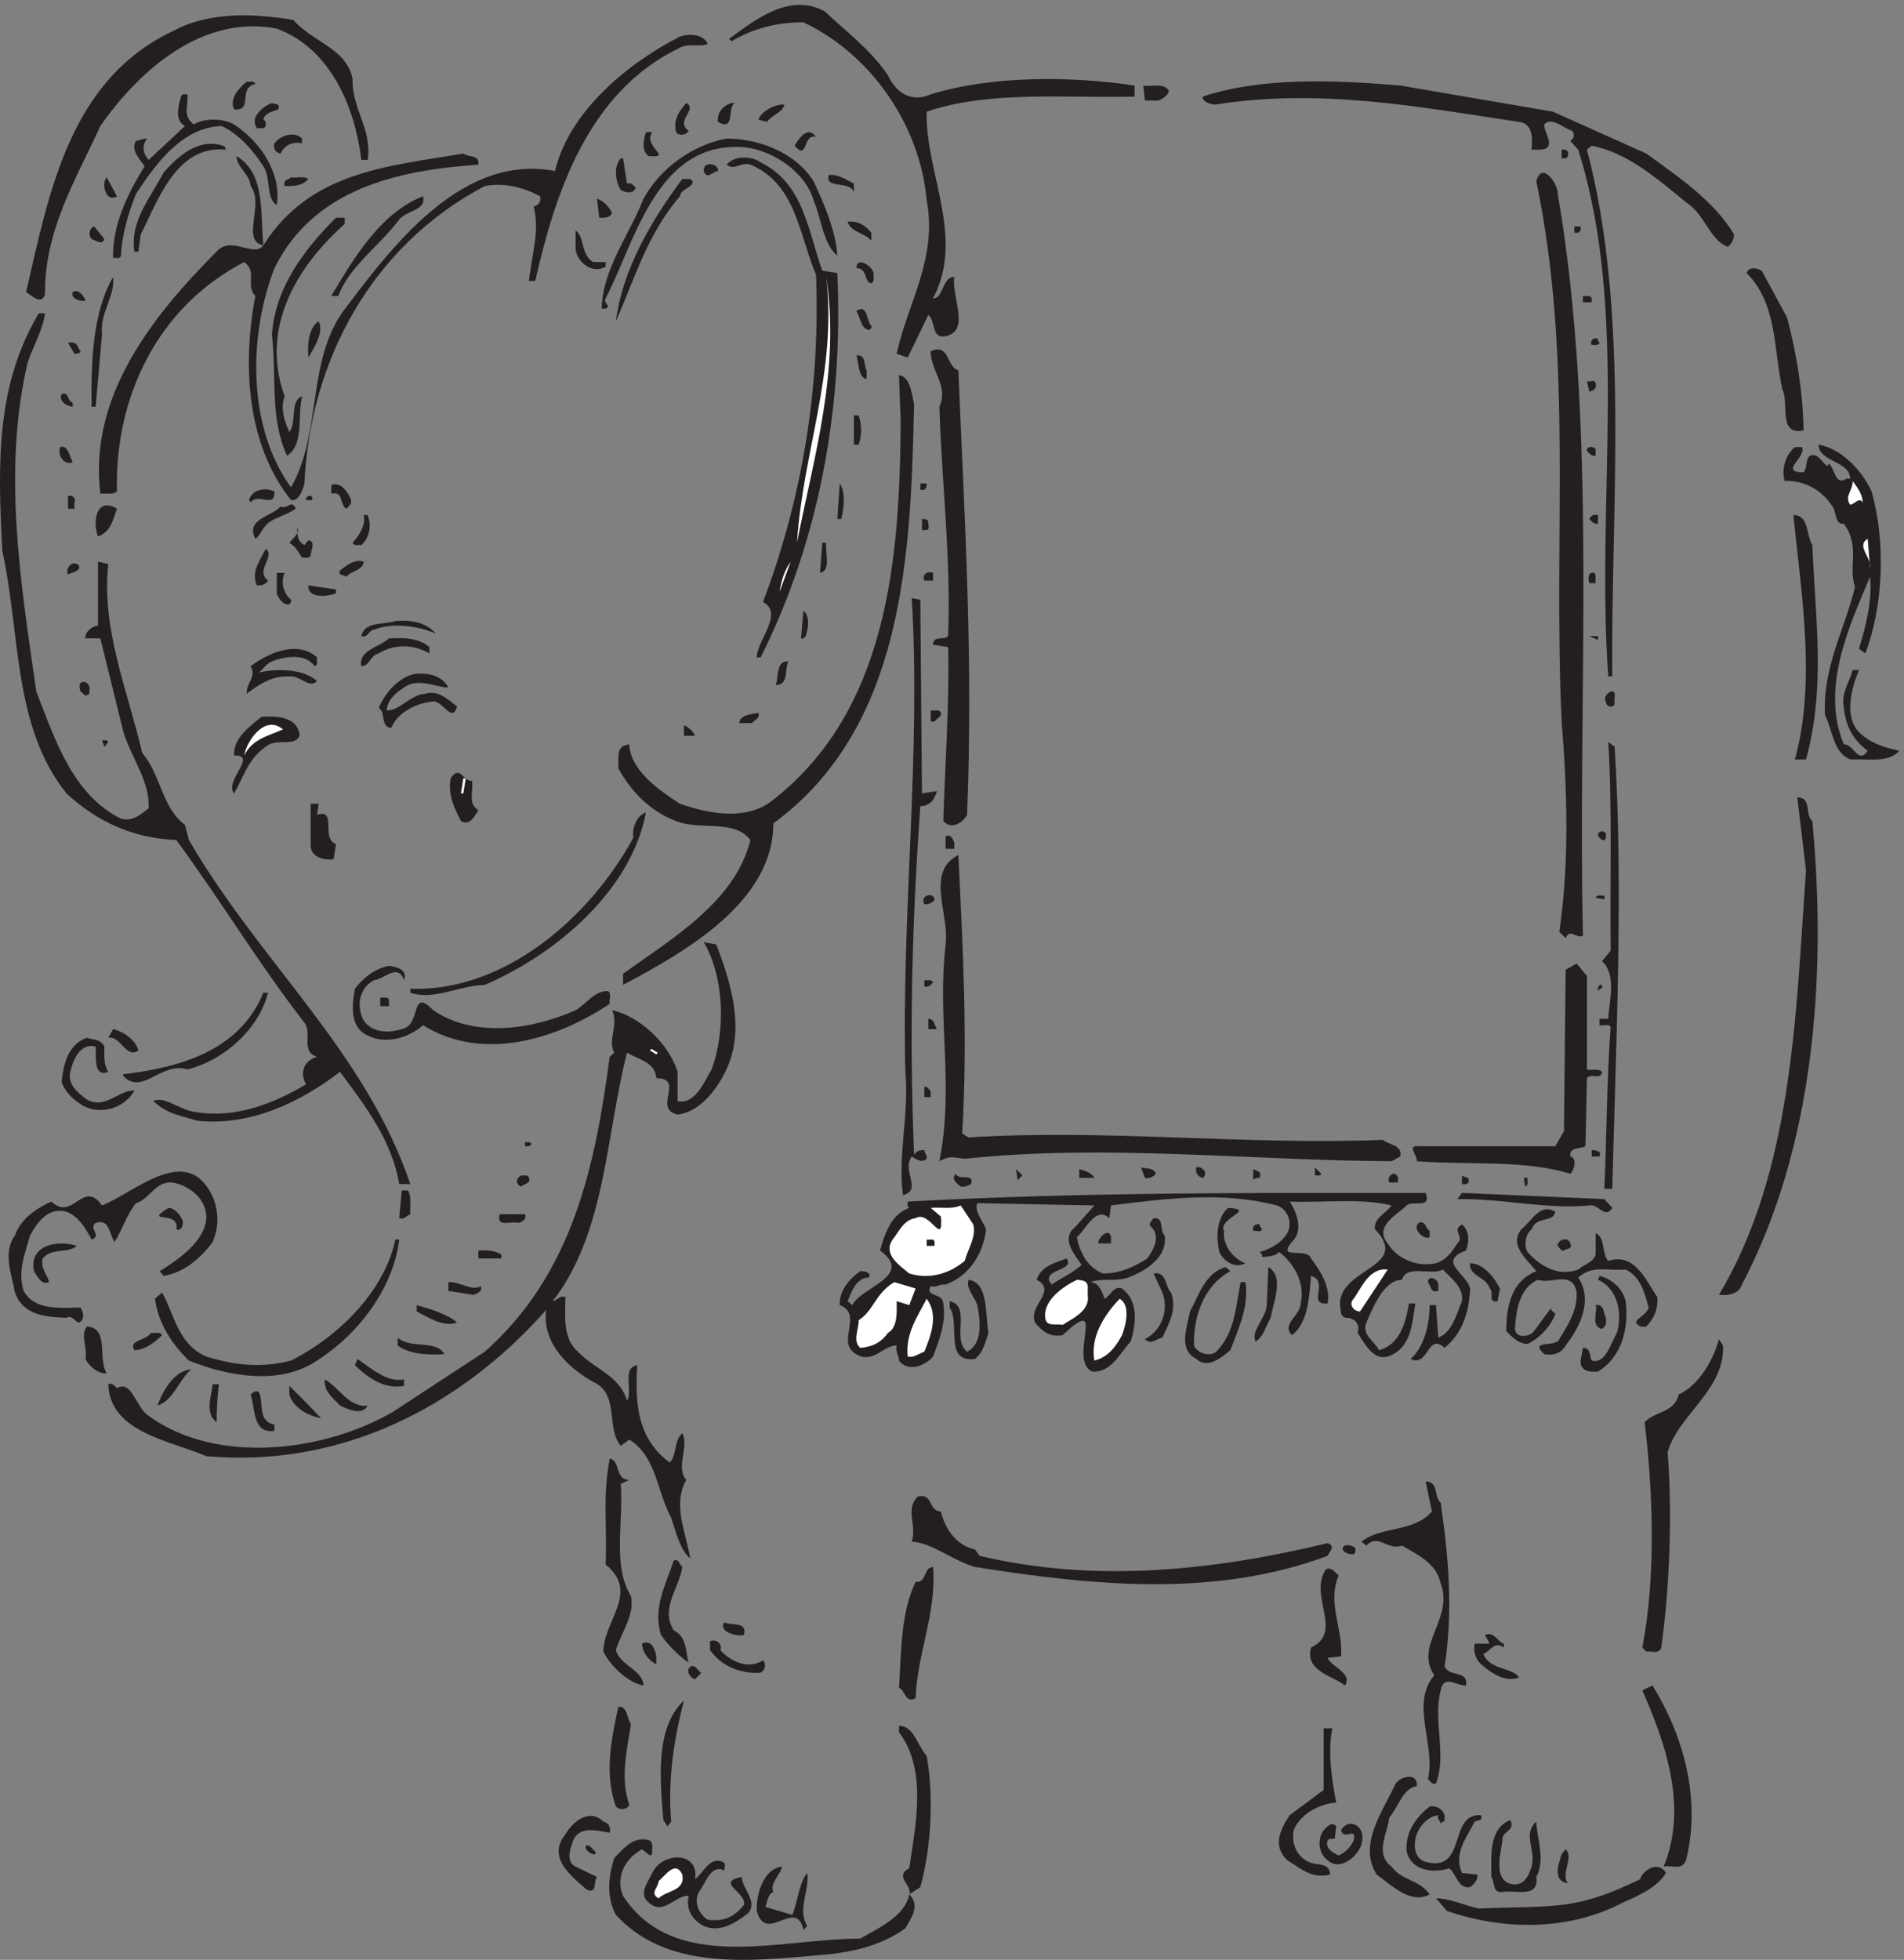 <svg xmlns="http://www.w3.org/2000/svg" xml:space="preserve" width="298.672" height="307.373"><rect width="100%" height="100%" fill="#808080" stroke="none"/><path d="M1047.25 2222c9.32-20.59 28.06-32.69 50.42-22.46 72.79 22.46 166.94 21.46 240.54 10.36v-13.1c-80.11-1.89-171.52 7.47-245.27-17.72-1.81-71.85 45.69-148.33 7.51-220.04 12.08-1.03 11.12 26.06 25.13 25.06-3.73-23.2 19.59-63.38-10.28-69.85-17.63-2.89-11.09 17.7-20.4 25.19l-24.32-50.39-13.05 4.61c13.05 59.75 48.46 112.9 35.41 181.01-7.5 86.69-64.28 171.53-145.417 209.82-31.796 0-59.707-7.47-84.843-22.46l-2.774 2.89c30.684 22.3 70.828 54.99 112.754 32.53 23.356-22.32 54.04-44.79 74.59-75.45m-701.254 65.25c22.363-26.07 63.348-33.57 69.883-70.01-.848-35.42 23.309-58.76 17.773-95.05h-7.504c-7.503 62.51-36.398 131.49-99.722 154.83-85.84 16.71-160.41-46.67-208.051-114.79-28.898-63.35-66.117-123.13-65.297-198.59-4.562-13.09-14.86-1.87-22.336 2.75 27.074 115.63 50.41 250.85 175.266 308.74 42.082 22.32 95.137 19.59 139.988 12.12" style="fill:#231f20;fill-opacity:1;fill-rule:evenodd;stroke:none" transform="matrix(.133 0 0 -.133 0 307.333)"/><path d="M834.629 2259.32c-6.551-4.75-23.352.84-32.664-4.75-109.004-52.14-147.375-172.55-170.684-275.1h-7.351c2.761 28.95 13.058 57.9 5.527 87.73 4.723.87 9.313 5.62 7.531 12.09-22.371 12.1-43.894 15.84-65.289 12.1-134.312-70.87-206.105-206.95-212.656-350.68-1.918-7.48-6.508-21.44-15.82-19.58-51.383 64.37-57.938 156.67-42.071 240.65-12.121 13.11 2.899 27.94-13.058 40.04-102.496-53.15-152.942-159.44-150.137-270.48-4.59-4.58-13.055-1.72-19.605-2.73-13.86 113.77 59.714 207.96 137.078 285.44 16.8 19.58 43.894-7.48 55.172 7.34-27.098 5.63 1.781 48.53-15.02 70-.98 13.95-15.82 21.47-16.801 35.42 34.582-20.46 28.032-67.1 31.821-105.42 54.992 87.69 148.171 93.32 235.832 108.32 5.66-4.75 19.562-1.01 17.738-13.11-94.164-6.51-193.988-27.94-240.516-122.13-30.84-80.21-31.816-187.51 19.567-258.38 37.211 64.4 17.644 152.96 65.285 212.58 58.734 78.35 139.84 181.04 246.082 160.41 16.801 70.87 86.812 127.76 147.375 158.56 11.273 3.74 27.094 2.9 32.664-8.32m-533.473-47.55c-21.386-4.76-1.804-32.7-25.136-29.96-5.555 12.1 4.722 24.34 15 32.69 3.609-1.01 8.332 1.87 10.136-2.73m1640.524-82.05c37.23-27.1 79.18-55.02 103.46-95.23 0-6.47-2.75-11.22-7.46-14.8-21.42 8.33-26.13 37.28-48.5 52.12-34.44 27.92-69.04 58.77-111.94 67.1l-5.55-4.62c51.25-192.96 27.92-426.09 29.88-621.13h-4.75c-14.87 208.97 25.28 428.17-35.4 621.13l-9.31 10.23c4.71 2.89 5.56 8.5 1.8 12.12-10.15 2.85-23.18 16.83-32.64 7.47-.84-9.19 15.98-28.78-4.59-29.82h-10.27c1 13.12 1.8 30.85-14.86 32.71-117.65 17.69-234.18 40.04-358.18 20.45-5.56 0-15.83 3.76-14.87 9.37 69.88 23.29 156.68 19.58 233.07 13.11l179.97-30.85 110.14-49.36m-563.3 74.55c.97-4.75-7.5-10.36-12.08-12.09h-15.98l-1.8 17.71c9.3-1.87 23.33 3.6 29.86-5.62" style="fill:#231f20;fill-opacity:1;fill-rule:evenodd;stroke:none" transform="matrix(.133 0 0 -.133 0 307.333)"/><path d="M221.016 2199.53c1.804-12.1-6.528-25.06 7.492-35.42 12.086 7.48 34.449 7.48 47.508 0 33.609-22.33 55.961-59.63 50.406-95.05-13.043 7.48-6.516 31.68-15.824 45.64-11.254 17.72-29.868 39.18-49.446 47.53-46.664-1.87-77.496-44.79-100.836-80.21-9.308-23.34-16.664-49.39-17.64-72.73-.973-4.61-6.528-1.88-9.305-2.74-.965 38.17 16.809 75.47 37.227 108.15-5.555 8.36-16.813 18.73-10.282 29.82 4.727 1.01 8.477 2.87 13.059 2.87-6.531-9.35-4.582-17.71 1.949-25.19l42.914 40.03c-13.058 6.62-7.504 24.34-4.726 34.56.976 3.74 4.726 2.74 7.504 2.74m107.222-17.72c-6.527-2.73-15.832-3.74-17.636-12.1 3.609-1.87 2.777-4.6 2.777-7.48-1.945-4.61-6.527-1.87-10.281-2.74-9.301 13.11 7.504 26.06 17.644 29.81 2.914-1.87 10.274 0 7.496-7.49m484.032-25.2c-2.782-5.47-11.254-6.48-14.864-1.73-3.75 13.97 3.61 25.06 12.082 34.42 14.032-7.49-14.027-21.46 2.782-32.69m54.996 32.68c-10.278-2.73.972-34.41-20.414-22.32-1.946 12.96 10.136 23.33 20.414 22.32m57.918-1.86c-1.946-9.36-15.973-12.96-20.555-20.45l-10.277 2.73c3.75 10.23 20.554 18.73 30.832 17.72m-155.832-32.55c-12.086-16.85 26.109-30.82-4.582-28.08-8.473 6.62-5.7 19.58-2.922 28.08h7.504m193.054-5.62c-15.832 4.61-9.304-28.94-25.136-10.37 4.582 8.5 15.832 24.34 25.136 10.37m-606.113-1.87v-5.61c-11.246 2.73-21.523-2.88-25.277-12.1-5.555.86-9.301 5.62-7.36 12.1 7.36 9.36 23.196 14.83 32.637 5.61m603.332-50.4c13.043-27.94 26.105-58.76 27.922-87.7-16.676 13.97-18.625 42.91-27.922 65.38-10.277 33.55-46.664 57.74-80.148 62.36-104.575 9.36-129.715-110.03-165.133-178-3.746-5.61 7.5-8.5 0-12.25h-4.715c.969 46.67 32.637 86.85 49.43 129.77 20.558 37.29 58.757 63.36 97.925 70.84 35.555 0 80.266-14.98 102.641-50.4" style="fill:#231f20;fill-opacity:1;fill-rule:evenodd;stroke:none" transform="matrix(.133 0 0 -.133 0 307.333)"/><path d="M265.734 2134.29c-57.777 5.62-80.132-61.49-99.718-99.8l-2.778-20.46h-4.722c-5.555 35.43 18.609 63.37 34.445 93.18 17.777 20.59 42.078 41.04 69.996 31.69 1.945-.87 3.758-1.88 2.777-4.61m1583.616-2.74c0-2.88.97-5.62-2.78-7.49h-4.72v10.23c2.78 0 5.56 1 7.5-2.74m-1109.862-37.3c4.723 1.87 7.504-1.87 10.282-4.75-2.778-8.35-13.055-5.62-17.641-2.74-6.527 10.23-8.473 27.94 0 37.3h2.777l4.582-29.81m230.414-102.67 17.637-2.71c7.5-160.44-22.355-317.99-90.414-453.24h-4.582c0 19.58 32.641 52.15 7.363 65.24 44.86 118.4 68.051 249.02 62.496 386.12-19.582 45.65-23.332 107.27-77.359 129.61-11.25 3.72-18.613-7.48-28.051 0 9.438 11.2 29.852 10.23 40.133 2.71 51.25-25.05 55.977-81.94 72.777-127.73m-123.05 117.5c-5.696 0-13.055-11.24-16.805 0-.973 13.1 18.609 8.35 16.805 0m990.418-27.04c47.49-275.93 23.19-581.95 29.72-874.75-8.34-3.7-14.86 9.36-20.42-2.75l-7.5 7.35c12.09 81.24 9.31 168.93 2.78 248.16-10.28 221.93 14.03 426.13-29.86 636.96 6.53 25.17 26.11-3.76 25.28-14.97m-830.14 12.21v-10.37c-4.59 14.98-34.446 2.88-29.724 20.59 12.082.87 20.414-5.61 29.724-10.22m-869.169-14.98c-13.887-8.36-18.609 16.85-12.082 22.32l12.082-22.32m225.695 20.45c-7.359-8.35-16.804-8.35-27.918-8.35-1.941 8.35 3.75 6.48 7.5 10.22 7.364-.86 14.864 1.88 20.418-1.87m453.328-2.73c0-8.35-14.027-8.35-14.996-17.71-38.195-43.78-54.031-98.79-75.554-147.32 7.496 59.62 40.14 116.5 78.332 167.77 3.754-.87 9.308 1.86 12.218-2.74m-318.05-17.72c4.578-17.71-21.532-15.84-29.86-29.81-23.336-29.81-57.781-54.14-70.004-87.7h-8.328c26.11 43.78 57.77 97.93 108.192 117.51m222.918-19.59c-2.778-6.48-9.305-5.61-15-5.61l-2.778 22.46c8.473-2.88 14.028-9.36 17.778-16.85m-315.286-13.1c-57.773-51.25-99.714-123.12-70.828-203.19-5.558-14.12 0-29.96 5.559-42.06 9.301 12.1 0 36.44 14.996 42.06-5.695-23.33 2.773-56.89-17.777-70-20.555 44.8-12.082 92.32-17.782 142.72 3.758 55.01 37.368 99.81 75.559 137.96h10.273v-7.49m621.114-10.23v-9.36c-6.52 8.5-25.13 10.37-27.91 22.47 12.08.86 20.41-3.75 27.91-13.11m-904.578-7.49c-2.778-7.48-9.305-1.87-15 0-3.61 3.75-3.61 12.1 2.918 14.98l12.082-14.98m1741.108 14.98c0-2.88.97-5.62-2.78-7.49h-4.58v7.49h7.36m-1164.722-42.05h14.864v-5.47c-15.836-9.36-33.614 5.47-35.418 20.45v22.32c11.113-8.35 5.558-27.94 20.554-37.3m330.972-12.96c-.83-3.75 1.95-9.36-2.77-12.1-8.33 0-4.58 18.58-17.64 17.72 0 14.83 18.61 2.73 20.41-5.62m1077.22-52.27c11.12-41.9 18.62-86.68 19.59-133.35-30.83-6.48-16.8 32.69-25.14 48.54-10.28 46.65-5.69 100.66-42.08 137.09 2.91 8.35 13.06 5.62 17.77 2.73l29.86-55.01m-1974.301 47.52c2.777-22.32-15.836-41.9-13.055-67.97l-7.5-84.96h-4.722c-.832 51.4.972 111.03 25.277 152.93" style="fill:#231f20;fill-opacity:1;fill-rule:evenodd;stroke:none" transform="matrix(.133 0 0 -.133 0 307.333)"/><path d="M940.047 1670.87c6.523 106.28 47.5 201.31 34.441 313.21 16.809-110.02-14.859-212.55-34.441-313.21" style="fill:#fff;fill-opacity:1;fill-rule:evenodd;stroke:none" transform="matrix(.133 0 0 -.133 0 307.333)"/><path d="M100.742 1956.14c-3.75-.86-17.781 1.01-15 10.23 7.5 4.75 14.027-6.48 15-10.23m1776.528 2.88v-4.75h-10.28v7.48c2.92-.86 8.47 1.88 10.28-2.73m-849.58-32.68c.97-1.88-.98-3.75-2.78-4.62-9.3.87-10.28 14.84-14.86 22.33 13.06 9.36 12.08-12.1 17.64-17.71m-974.6 14.97c-2.774-20.56-13.899-38.29-20.43-57.85-29.851-127.72-8.469-258.39 10.14-387.99 21.532-55.03 42.079-121.27 99.876-150.16 14.851-3.64 23.32 5.58 32.625 12.22 1.82 31.65-20.547 59.6-29.852 90.43l-27.078 110.05h-17.656c-.953 7.46 8.351 14.92 14.883 14.92v75.52l12.078-2.76c-8.352-77.46 23.32-150.22 40.14-222.92 22.368-26.07 22.368-63.36 50.403-84.86l4.59-17.67c84.039-144.58 208.043-248.99 261.097-405.728h-13.035c-8.348 50.258-39.183 91.308-69.871 132.358-44.703-34.41-104.441-64.366-167.902-57.722-18.61 5.579-37.246 8.332-52.219 23.312 13.031 6.45 31.641-11.22 50.398-13.097 47.508-7.519 91.407 10.217 129.582 32.717-7.488 13.91-2.773 27.88 13.063 32.52-19.594 5.64-5.551 28.96-14.856 40.17-54.183 69.88-98.89 144.46-151.109 215.47-50.43 1.88-93.344 21.43-129.578 54.96-63.492 79.22-54.188 189.27-75.57 285.34-5.696 105.42-7.485 195.85 42.914 280.77h7.367m310.566-52.27c-.832 13.1-.832 34.42 12.223 42.91 6.527-13.11-5.695-31.68-12.223-42.91m1521.114 22.31c-.97-1.87.97-3.74 1.8-4.6-1.8-4.61-6.52-1.88-9.3-2.89-2.78 4.76 1.94 9.37 7.5 7.49m-1791.532-12.1 1.809-2.73c-.836-2.88-4.586-2.88-7.363-2.88l-7.5 13.1c8.336.87 10.277-1.01 13.054-7.49m1037.082-25.18c7.5-179 17.64-341.3 10.28-524.05-5.7-10.23-18.75-17.74-28.06-7.5 1.94 65.25 7.5 141.72 5.69 205.22l-17.77 2.74c0 11.22 12.08 4.77 17.77 10.23 3.62 90.57-7.5 180.02-10.27 270.44 11.11 24.33-10.28 42.08-10.28 65.39 22.36 10.21 18.61-18.72 32.64-22.47m-108.19-.02v-10.23c-10.27 1.88-9.3 20.6-12.08 27.95 12.08 1 8.33-12.1 12.08-17.72m55.95-40.02c-3.74-179.98-12.22-381.47-165.967-494.21 0-93.35-105.422-152.12-177.215-190.39v13.08c56.797 41.04 132.36 84.84 150.129 157.69-18.609 25.06-60.695 11.1-87.629 22.34-29.863 11.23-53.187 34.54-68.203 62.49.989 13.13-3.593 26.07 13.059 27.96.969-30.85 36.383-55.04 59.726-70 34.575-12.11 79.305-20.45 110.133 4.74 134.167 105.41 149.167 280.7 150.157 445.72l-1.96 54.99c13.06-1.84 14.99-21.42 17.77-34.41m803.91 25.19c1.8-7.49-2.78-8.5-7.5-10.37l-2.78 12.24c3.75-1 8.33 2.74 10.28-1.87" style="fill:#231f20;fill-opacity:1;fill-rule:evenodd;stroke:none" transform="matrix(.133 0 0 -.133 0 307.333)"/><path d="M85.742 1835.89v-4.75c-8.336 1.01-16.808 7.49-13.058 14.98 9.308 2.74 5.695-7.49 13.058-10.23m927.078-14.98c3.75-13.11 3.75-21.46 0-34.42h-5.69v34.42h5.69m1194.58-89.57c16.81-58.75 14.03-135.22-7.36-191.11l-7.5 5.63c8.34 27.07 15.84 56.88 13.06 84.82-24.31-57.75-58.75-131.48-30.84-197.73 11.26 1.02 16.81-24.2 28.06-7.49-17.78 13.1-26.11 29.95-28.06 50.4-3.74 17.73 6.53 29.81 10.28 44.8h7.5c-8.47-20.59-16.8-50.4-2.78-70 13.9-16.69 34.45-21.46 50.28-25.2-12.08-14.82-40-9.22-57.77-10.21-20.56 8.34-20.56 34.56-29.86 52.27-2.78 56.87 23.33 100.66 35.41 151.05-8.33 25.21 6.53 47.55-13.06 74.61-11.11-1.86-8.33 15.84-14.86 22.32-14.02 20.59-35.42 28.96-54.99 28.08-3.76 12.96 0 29.81 12.08 40.05h8.33c5.7-12.1-27.91-29.81 1.94-29.81 4.59 5.6 1.81 14.82 7.51 19.57 10.14 3.74 13.88-8.34 20.41-12.1l1.95 2.75c6.52-4.62 7.36-27.08 20.42-17.71h4.72c-.98 21.44-37.36 19.57-37.36 40.16 27.07-4.75 51.38-30.8 62.49-55.15M85.738 1765.9c-8.332-4.6-18.61 6.48-14.86 17.72 9.306 2.88 11.11-11.24 14.86-17.72m1796.242 14.98v-7.49c-4.72-1.01-7.5 2.73-10.27 5.61-.98 5.62 7.5 6.48 10.27 1.88" style="fill:#231f20;fill-opacity:1;fill-rule:evenodd;stroke:none" transform="matrix(.133 0 0 -.133 0 307.333)"/><path d="M2197.13 1718.38c-4.59 6.48-9.31-1.87-14.87-2.88-7.49 10.37 3.75 17.71 2.78 28.08 5.56-7.49 11.25-14.98 12.09-25.2" style="fill:#fff;fill-opacity:1;fill-rule:evenodd;stroke:none" transform="matrix(.133 0 0 -.133 0 307.333)"/><path d="M992.27 1698.79h-4.723l2.914 41.91c7.363-11.09 4.586-29.81 1.809-41.91m100.69 41.91c0-2.74 0-5.62-2.78-7.49h-4.72v7.49h7.5m-678.886-19.59c.973-4.61-2.777-7.48-5.554-10.22-8.473 4.61-2.918 21.46-17.778 17.71v10.23c12.082 4.75 20.555-10.23 23.332-17.72m-90.418 10.22c.836-21.31-18.75-.86-28.054-12.95l-1.805 2.73c3.746 13.1 19.582 14.98 29.859 10.22m-235.972-12.95v-7.5h-7.5v14.98c4.722 1.87 10.277-2.88 7.5-7.48m280.695 5.62v-2.88h-7.5c-.973 3.74 5.555 7.49 7.5 2.88m-19.582-13.11c-7.504-5.61-20.559-9.36-29.863-14.98-9.305-5.47-12.082-17.71-17.782-20.45-12.078 23.34 19.586 26.07 29.864 38.17 7.5-4.61 13.054 9.36 17.781-2.74m-210.832 0c-5.559-14.98-7.363-27.08-22.363-32.69-6.528 15.84-2.778 47.66 22.363 32.69m295.691-7.49c4.582-12.1 2.778-26.06-7.5-35.43-3.75 1.01-8.332-1.87-10.277 2.89 8.473 9.21 15.832 21.31 13.055 32.54h4.722m1451.114-10.22c-4.72-1.01-7.5 2.73-10.28 5.62 2.78 4.6 4.72 5.61 10.28 4.6v-10.22m252.77-25.2c3.75-89.58 15.83-167.92-7.5-252.75h-13.06c25.15 91.46 7.5 195.87-1.8 288.17 18.61 0 14.86-23.32 22.36-35.42m-1042.63 27.93c-.97-3.75 2.78-8.35-1.95-10.23h-5.55v13.11c2.78 0 6.53 0 7.5-2.88m-735.836-27.93 4.582 5.61c9.305-1 2.778-12.09 2.778-17.71-1.805-4.61-7.36-1.87-10.141-2.88-4.719 7.49-7.496 13.11-14.996 17.86 4.723 5.47 13.055 12.09 9.305 17.71 0-8.5 0-15.98 8.472-20.59" style="fill:#231f20;fill-opacity:1;fill-rule:evenodd;stroke:none" transform="matrix(.133 0 0 -.133 0 307.333)"/><path d="M2205.6 1640.9c1.81 13.1-16.81 26.21-2.78 34.56l2.78-34.56" style="fill:#fff;fill-opacity:1;fill-rule:evenodd;stroke:none" transform="matrix(.133 0 0 -.133 0 307.333)"/><path d="M974.488 1670.85c-1.804-11.23 6.532-32.69-7.359-35.57l2.777 35.57h4.582m-658.332-44.79c-2.777-4.75-7.5-5.61-13.054-5.61-7.5 15.84 3.75 29.8 10.277 42.91 12.086-8.49-13.055-25.2 2.777-37.3m112.778 22.33c-.832-10.23-13.887-10.23-20.414-17.71-2.918 2.73-10.278 1-7.504 7.48 8.336 6.48 18.613 13.97 27.918 10.23" style="fill:#231f20;fill-opacity:1;fill-rule:evenodd;stroke:none" transform="matrix(.133 0 0 -.133 0 307.333)"/><path d="M919.492 1612.96c1.942 13.11 5.692 25.21 13.055 35.43l-13.055-35.43" style="fill:#fff;fill-opacity:1;fill-rule:evenodd;stroke:none" transform="matrix(.133 0 0 -.133 0 307.333)"/><path d="M93.238 1643.78c1.805-7.49-8.332-7.49-13.054-10.37-3.75 5.62 4.722 18.72 13.054 10.37m242.5-8.5c-4.718-10.22-1.941-24.19 7.5-31.68.836-2.74-.972-3.74-1.941-5.62-7.5-.86-13.055 7.49-14.863 13.11v24.19h9.304m764.722-9.21h-10.27c-2.78 6.48 2.77 12.09 10.27 9.22v-9.22m781.53-2.88h-7.5c-.97 1.87-2.78 13.1 4.72 12.1 4.58 0 1.81-7.35 2.78-12.1m-1485.693-12.1c-10.277-3.75-33.473-6.48-32.641 9.36l32.641-4.75v-4.61m691.113-235.87 17.64 2.75c-2.78-10.23-8.34-17.75-19.59-17.75-10.14-143.57-13.05-267.68-7.36-411.294 2.78 4.769 6.53 5.629 12.09 5.629 0-3.739 3.75-5.629 2.77-10.231-5.55-5.629-13.05 0-17.64 2.754-12.22-17.707 13.06-39.191-10.27-45.64-6.53 45.64 7.36 95.015 2.77 145.422-4.72 186.5 18.62 374.85 7.5 558.61l10.14-1.85 1.95-228.4m-137.086 185.47c-1.945-1.87-2.777-3.75-5.554-2.74l2.777 32.69c8.332-6.62 5.555-21.46 2.777-29.95m-436.527 2.88c-17.641 8.35-50.281 13.97-72.641 4.6-5.695 0-7.5-10.22-15-7.49 3.75 17.72 26.11 13.11 40.133 17.72 18.617 1.87 37.227-1.87 47.508-14.83m1370.973-7.5-10.28 4.61h10.28zm-1378.34-8.35v-7.49c-18.746 11.23-42.082 11.23-59.719 0-10.277-1.87-10.277-14.98-20.555-14.98-3.75 18.73 21.524 22.47 32.637 32.7 17.777.86 34.586.86 47.637-10.23m-132.5-12.09c-.969-3.75 1.949-8.5-2.778-10.37-11.246 15.84-36.386 11.23-50.414 5.61-5.558-1.87-10.14-8.35-14.859-13.1 19.582 4.75 52.219 4.75 68.051-10.23-9.305-9.36-20.551 7.49-32.637 5.62-20.555 1.01-35.414-9.36-50.277-20.45-.969 12.96 12.086 19.59 4.582 32.55 21.527 15.84 55 30.81 78.332 10.37m555.836-4.76c-4.582-9.36.976-27.94-14.86-27.94 3.75 9.37 0 28.95 14.86 27.94m-400.973-30.82c-14.027 0-36.391 12.25-52.219 0-10.281-6.48-19.586-14.83-20.558-26.92 14.859-1.01 27.914 18.57 45.695 19.58 15.836 4.61 26.109-6.62 37.359-14.98-5.695-21.45-17.777 9.37-29.863 5.62-19.578-1.87-41.105-13.97-47.633-30.81-13.058 0-6.531 19.58-14.859 23.32 7.496 17.71 22.355 35.43 41.941 40.18 16.805 1.73 32.637-1.87 40.137-15.99m-423.469-4.61c.969-1.87-.836-3.74-2.781-4.6-2.777-1.01-4.582 2.73-7.496 4.6-6.528 16.85 14.027 13.11 10.277 0m1799.026-7.48c-.97-3.74 1.81-8.35-2.78-10.22-2.78-.86-7.5.86-7.5 5.61-5.55 7.49 13.06 20.45 10.28 4.61" style="fill:#231f20;fill-opacity:1;fill-rule:evenodd;stroke:none" transform="matrix(.133 0 0 -.133 0 307.333)"/><path d="M1109.76 1470.24c.97-4.61-4.72-6.48-7.5-10.22h-4.58v13.1c4.58-1.01 10.28 1.87 12.08-2.88m-215.408 0c2.777-6.48-4.723-8.35-7.5-12.1h-14.86c.969 10.23 14.86 10.23 22.36 12.1m-540.977-27.07c-6.523-13.97-26.941-1.87-40-12.96-21.527-14.98-26.105-36.44-37.359-55.01-12.082 14.83 28.89 45.65 0 44.78-.969 20.45 18.613 34.43 32.636 45.65 15.836.87 42.922.87 44.723-22.46" style="fill:#231f20;fill-opacity:1;fill-rule:evenodd;stroke:none" transform="matrix(.133 0 0 -.133 0 307.333)"/><path d="M333.797 1450.66c-16.668-7.49-36.25-11.09-45.695-30.68 1.945 14.83 23.332 49.4 45.695 30.68" style="fill:#fff;fill-opacity:1;fill-rule:evenodd;stroke:none" transform="matrix(.133 0 0 -.133 0 307.333)"/><path d="M819.77 1443.17h-13.055v12.24c5.555-1.87 11.109-7.49 13.055-12.24m-692.086-7.34-4.582-5.62-2.778 7.49c2.778 0 6.528.86 7.36-1.87m1776.666-5.6c10.28-162.32 1.8-346.06-2.78-521.339h-9.31c2.78 63.39 2.78 127.749 7.37 191.109-2.78 3.76-8.34 1.02-13.06 1.89v7.47h10.28c.97 21.48 10.28 51.29-7.37 68.11l10.15 12.13c-.84 79.18 1.94 174.38-2.78 246.23l7.5-5.6m-1340.139-74.61c-3.75-5.62-9.305-19.59-20.555-13.11-7.5 14.98-15.832 30.82-12.082 50.4 11.11 16.71 14.028-3.74 25.137-2.87 1.945-12.1-5.555-27.08 7.5-34.42" style="fill:#231f20;fill-opacity:1;fill-rule:evenodd;stroke:none" transform="matrix(.133 0 0 -.133 0 307.333)"/><path d="M546.434 1392.91h2.918l-2.918-17.71h-2.778l2.778 17.71" style="fill:#fff;fill-opacity:1;fill-rule:evenodd;stroke:none" transform="matrix(.133 0 0 -.133 0 307.333)"/><path d="M2137.55 1342.5c17.64-188.35.83-386.949-83.06-546.504-3.75-11.223-15.83-13.125-27.08-12.086 86.8 145.422 90.55 328.18 102.63 500.86l-10.27 85.67c17.78 0 8.47-20.44 17.78-27.94M373.934 1350c24.308 7.49 3.75-27.94 22.363-34.56l-2.781-17.71c-8.332-1.88-26.11 1-27.082 14.97v50.26h9.445l-1.945-12.96m387.918 2.73c-17.641-93.16-107.239-167.77-190.153-203.34-30.82-.87-59.726-18.57-87.765-9.21v4.61c111.109-3.75 211.796 83.95 263.043 178.14-1.801 11.23 3.746 26.06 14.875 29.8m1132.218-25.2c0-2.74.98-5.48-1.8-7.35-3.75-1-5.7 3.61-7.5 4.61-.97 6.48 7.5 7.49 9.3 2.74m-768.47-10.23v-7.48h-10.28v14.97c7.5 1.87 7.5-2.74 10.28-7.49m9.28-343.167 7.5-4.606c161.38 10.227 326.38-9.363 488.77-2.886 7.35-6.477 23.17-5.618 20.42-19.59l-10.28-5.598c-170.57.992-337.53 20.582-503.49 2.867-14.99 1.871-17.77 3.746-29.87-2.867 17.67 88.697-2.89 167.917 7.39 255.617 4.71 35.41-24.16 85.83 14.99 105.4 5.57-112.03 11.1-218.31 4.57-328.337m-32.61 276.067c-.84-2.88-6.53-6.49-12.08-5.62-5.56 10.22 10.27 14.98 12.08 5.62m790 0-10.28 1.87c1.81 4.61 6.53 1.87 10.28 2.73v-4.6m-1047.403-53.11c15.836-42.04 32.68-93.35 15.012-140-9.426-24.17-30.848-56.89-60.688-60.617-29.839 6.607 9.289 42.917-25.125 42.917-1.007 18.72-21.558 22.45-34.601 29.94-25.125-98.935-25.125-212.678-87.645-292.896 5.582.976 8.465 7.496 15.012 4.746 0-20.621-3.754-48.559 14.871-64.391 20.551-21.461 49.434-28.07 57.762-57.867 7.504 12.058-6.543 39.156 12.219 42.039-2.93-44.789 0-86.828 38.218-114.766 8.328 7.45 4.575 25.188 14.828 34.543 8.465-14.984-8.332-41.062 4.758-55.031-16.84-28.91 0-63.5 4.578-92.41-12.082 9.355-16.66 30.773-22.378 47.625-16.797 30.683-17.622 72.723-49.43 92.324l-10.16-7.492c-17.758 21.461-.961 61.504-32.633 75.605-29.844 16.719-60.692 46.516-55.152 84.832C540.879 649.563 400.004 579.676 243.34 593.645c-42.883 18.582-113.735 27.937-115.656 84.832 4.714 1.906 7.461-1.864 10.254-4.614 17.757 10.246 22.378-23.324 37.347-32.679 81.145-58.758 207.922-41.907 288.199 4.746l108.196 70.859c104.441 92.324 130.574 220.926 147.371 347.801l5.539 4.74c-8.469 13.97 5.586 33.57-2.746 50.29 33.457-7.5 67.051-40.05 77.347-72.73v-34.46c20.551-4.74 31.672 23.2 40.137 37.34 16.801 45.63 14.875 109-9.289 150.02l14.828-2.7m1026.843-147.36c2.77-1.86 13.05 1.88 17.77-2.87-.96-10.22-13.05-.87-17.77-7.5l-1.81-80.2c-6.52-3.601-19.58-.863-17.78-12.094 8.33-1.878 4.72-15.847 0-20.449-53.18 16.696-120.27 10.219-180.97 14.817.98 6.629-13.05 19.586 2.78 17.726h160.41l10.28 17.707 1.95 190.383 13.05 7.34 12.09-14.82v-110.04" style="fill:#231f20;fill-opacity:1;fill-rule:evenodd;stroke:none" transform="matrix(.133 0 0 -.133 0 307.333)"/><path d="M476.574 1155c-7.504 20.59-23.347 1.01-35.426 0-18.753-10.22-20.55-31.68-12.23-47.52 10.281-14.98 29.867-14.98 44.875-10.22 24.16 4.6 9.301 50.4 37.223 22.32 48.468-33.56 118.472-22.32 167.906 0 13.062 7.49 22.363 23.33 38.203 22.46 4.707-2.88.965-10.36 1.949-14.97-62.515-41.91-150.156-68.99-220.156-25.21-16.805-14.83-43.875-23.32-65.273-12.09-21.516 9.36-18.602 36.43-14.993 55.01 9.434 13.11 24.309 24.19 40.133 27.07 10.285-1 22.363-5.62 17.789-16.85m623.886-2.73c-2.78-2.88-5.56-6.48-10.28-4.61v7.34c3.75-.86 8.33 1.88 10.28-2.73m789.03-7.49c-1.94 1.01-3.75-.86-4.72-2.74-.97 3.75.97 8.36 4.72 7.35v-4.61m-1573.334-4.61c-11.254-43.92-53.195-80.21-95.148-90.44-29.86 9.22-51.246-28.08-72.778-10.37-1.8 1.88-3.738 2.88-2.777 4.76 65.277 7.49 137.09 27.08 165.141 96.05h5.562" style="fill:#231f20;fill-opacity:1;fill-rule:evenodd;stroke:none" transform="matrix(.133 0 0 -.133 0 307.333)"/><path d="M458.797 1131.67v-7.35H448.52v10.23c3.746-1.01 8.468 1.87 10.277-2.88m646.253-34.42h-10.14v12.1c7.36 0 7.36-8.35 10.14-12.1m-941.808-25.2c-15-10.23-20.558 17.71-35.558 14.98l5.695 10.22c12.082-2.88 26.113-12.1 29.863-25.2m-40.144 4.61c0-10.22-.969-21.46 4.586-29.8-18.614-7.5-13.891 21.45-14.864 29.8-18.61 4.75-27.082-16.7-29.863-29.8-3.746-14.84 9.313-25.21 19.586-32.7 22.363-12.09 38.195 12.24 55.977 10.38-12.086-20.6-39.172-28.95-60.56-17.72-11.25 7.34-20.554 14.83-25.276 27.94 1.945 20.44 7.5 44.79 29.859 52.27 7.5-2.88 15.836-1 20.555-10.37" style="fill:#231f20;fill-opacity:1;fill-rule:evenodd;stroke:none" transform="matrix(.133 0 0 -.133 0 307.333)"/><path d="m766.574 1072.05 1.805 1.87 7.5-4.61-1.805-1.87-7.5 4.61" style="fill:#fff;fill-opacity:1;fill-rule:evenodd;stroke:none" transform="matrix(.133 0 0 -.133 0 307.333)"/><path d="M1097.68 1024.53v-7.49h-7.5v12.1c3.75 1.01 4.72-2.73 7.5-4.61m-470.969-62.503c-1.941-3.746-4.719-2.882-7.496-2.882v4.753c2.777 0 5.555.864 7.496-1.871m1259.859-14.976h-9.3v7.488c4.72 0 12.22-.863 9.3-7.488m-523.19-20.453c-1.81-1.871-7.36-6.625-13.06-4.75l-4.58 12.242c5.56-1.875 14.03.863 17.64-7.492m57.92 2.738c0-2.734 0-6.481-2.78-7.488-5.7 1.007-9.31 6.625-7.5 12.242 4.72 1.871 7.5-1.875 10.28-4.754m137.08-2.734c-.97-2.883-4.72-1.875-7.5-1.875v9.363l7.5-7.488m-358.2-7.493-1.8 13.106 7.5-7.488zm90.56 2.739h-17.78v10.367c6.53-1.871 15-4.75 17.78-10.367m194.86 0c-2.78 0-5.56 0-7.5-2.739v13.106c5.69-2.879 10.28-2.879 7.5-10.367M250.867 899.535c7.36-17.719 7.36-35.422 0-53.14-14.031-19.594-34.578-36.442-57.914-40.184l-4.586 5.617c19.582 12.102 55 35.422 55 64.371-.965 19.582-15.824 32.692-32.629 38.305-26.109 9.219-32.64-17.703-50.414-22.461-11.117-13.965-16.679-32.691-25.144-45.648-6.535 8.347-5.551 27.929-22.356 22.312-9.308-6.473 8.324-14.82-4.726-19.578-6.532 12.101-15.836 28.078-29.727 32.687-21.531 6.485-35.559-13.964-42.918-27.929-5.691-20.602-14.996-42.059-7.5-65.395 13.066-24.187 45.695-19.578 67.082-19.578 1.95-3.738 3.758-7.344 2.914-12.101-6.515-14.836-10.273 5.617-19.578 0-24.305 1.003-51.383 2.882-60.691 29.82-3.758 20.586-14.856 47.66 0 67.254 6.53 19.582 26.113 32.539 42.918 40.031 25.129-24.191 37.351 27.074 59.722-4.609 38.196 14.836 100.692 75.453 130.547 10.226m894.323 14.969c-3.75-1.875-7.36-3.746-12.08-2.883-4.73 3.746-12.09 9.363-5.56 14.981 1.81-8.5 22.36 1.871 17.64-12.098m503.61 7.344v-5.473h-10.28c-3.75 7.344 7.5 15.84 10.28 5.473m-1024.866 0c2.777-6.481-6.528-7.344-9.305-10.227-6.527 2.883-6.527 9.363 0 13.106 2.777-1.008 7.359 1.871 9.305-2.879m1107.916-5.473c-1.94-2.883-4.72-1.871-7.5-1.871v10.223c2.78-2.879 10.28-1.008 7.5-8.352m69.86 5.473c-.83-3.746 1.95-8.352-2.78-10.227l-1.8 10.227h4.58M481.156 907.016c4.723-7.489 1.946-18.723 2.778-28.082-4.582-1.731-6.528-6.485-13.055-4.61l2.918 32.692h7.359m1200.234-2.883c7.54-19.578-15.82-8.348-22.35-14.828-10.26-10.367-39.15-24.332-22.36-44.785 12.1-19.582 36.38-27.946 56.95-23.325 12.09 3.743 18.62 13.102 25.16 23.325 9.28 7.484-7.5 15.835 5.56 22.328 9.29-7.5 8.46-21.465 4.69-30.68-38.31-14.109 9.34-30.824 4.6-49.539-1.79-25.063-9.29-48.387-29.85-65.242-20.42 18.726-18.63-23.324-40.02-13.102 16.66 14.973 22.36 42.051 22.36 63.504h7.5l2.8-38.309c16.79 6.633 21.39 28.086 27.92 42.915 1.93 16.859-12.1 26.07-22.4 37.3-14.86-7.484-42.91 6.637-48.43-12.093-20.56 0-33.63-30.821-41.95-50.403-5.71-14.828 9.29-21.465 14.86-32.547 25.11 6.477 31.64 33.555 35.41 55.008h7.5c-3.77-20.59-3.77-53.137-32.66-62.496-16.79-4.75-27.09 14.828-35.42 27.941 2.81 10.223-2.76 16.844-12.23 17.711-3.59-.867-8.33 3.743-7.36 7.485-13.02 51.265 85.74 49.394 40.02 96.918-1.8 13.113 13.06 18.726 19.59 28.086-37.21 9.215-82.93 2.734-120.28 4.605 8.46-12.09 16.79-34.562 2.76-47.519-18.58-22.461 17.8-5.618 22.49-19.582 12.1-15.848 23.23-34.567 19.6-53.149-25.26-1.871 2.8 26.07-19.6 32.551-1.93-25.051-3.73-55.875-22.49-69.84-13.06 12.957 10.3 23.324 10.3 37.289 5.71 26.07-9.33 48.399-25.16 60.637-5.56-4.75-13.06-5.617-20.56-5.617.97 2.738-.83 3.746-2.76 5.617 13.06 3.742 26.13 11.086 32.66 22.312 6.49 12.11.97 27.946-12.1 32.696-64.3 16.699-129.71 8.351-195.85 0l-1.93-14.973c-15.83 14.973-27.92-13.977-38.18-22.328 2.76-17.707 13.02-36.438 30.82-42.914 19.59 0 36.24 7.484 52.2 17.719 7.36 10.222 15.87 26.058 4.6 37.3-4.6 2.739.97 7.489 2.76 10.223 13.07 1.008 6.53-13.977 13.07-20.457 3.77-26.203-23.33-42.051-42.92-49.539-16.65-5.469-28.89 0-44.71-5.469 10.26 0 14.03-12.238 16.79-19.582 7.5 3.602 10.3 15.84 20.56 12.098 19.6-14.988 16.79-40.184 10.3-62.512-13.06-13.965-23.36-37.285-45.72-35.414-29.02 13.965 19.6 94.18-34.59 42.914-14.85-2.891-24.14 4.609-32.61 14.828-8.32 20.59 27.09 37.301 1.93 50.403 4.61 15.836 22.36 20.457 35.42 25.207 10.26-15.848-32.65-12.106-17.8-30.821 12.1 8.348 24.33 13.102 35.42 23.321-8.32 12.109-25.11 30.824-7.36 44.8l22.4 25.196-138.08 2.734c-3.73-10.219 6.53-20.441 10.3-30.82-2.81-27.93-19.6-55.008-47.65-65.231-6.53 1.008-11.13-3.746-17.67-1.871-7.49-12.957 14.86-7.488 14.86-20.457 3.77-20.59-4.55-42.918-12.05-62.496-9.34-11.23-29.85-18.715-40.15-4.75 0 6.621-4.6 10.363-2.76 17.707-14.86 1.008-27.92-22.316-47.52-10.223-25.25 13.965 9.29 46.661-19.594 57.891-.965 16.711 11.134 30.676 24.194 40.035 4.69 0 13.06-.863 10.26-7.488-14.86 0-20.56-16.699-25.118-27.941l5.528-4.606c10.3 21.465 73.64 34.422 32.65 64.379 5.57 19.578 13.06 42.77 34.45 50.258-2.8 1.871-1.79 4.75-1.79 7.484 209.84 11.231 405.69 10.223 610.79 10.223m220.19-17.711c-8.48-13.969-16.81 5.617-27.09 2.879-52.22-4.75-101.67 8.351-155.69 7.488l5.54 7.344 167.92-7.344 9.32-10.367" style="fill:#231f20;fill-opacity:1;fill-rule:evenodd;stroke:none" transform="matrix(.133 0 0 -.133 0 307.333)"/><path d="M1147.96 866.84c3.74-14.836-6.53-28.805-10.14-42.922-17.78-14.832-41.12-22.316-65.42-14.832-11.11 9.363-31.66 22.32-19.59 40.039 7.51 9.359 13.06 23.328 27.09 25.203 16.8 10.223 32.64-35.433 29.86 1.867l-12.08 10.227c12.08 1.012 25.13-1.871 35.42 2.879l14.86-22.461" style="fill:#fff;fill-opacity:1;fill-rule:evenodd;stroke:none" transform="matrix(.133 0 0 -.133 0 307.333)"/><path d="M215.461 871.59c.836-4.754-.973-13.11-7.5-10.371 4.582 23.332-40.137 5.617-9.305 25.203 7.364 0 13.887-8.356 16.805-14.832m1228.199-12.242c-1.81-16.707 10.27-32.547 25.13-38.164-12.08-6.477-25.13 1.875-30.69 13.105-3.75 17.711-3.75 39.176 10.28 52.133 34.44-1.871-12.22-12.098-4.72-27.074m390.68 22.472c-1.8-13.105-22.36-4.609-27.92-20.597-7.49-6.485-9.29-18.571-4.72-26.926 15.98-17.719 37.36-28.945 59.73-20.594 7.5 6.617 17.78 8.356 20.55 17.711v25.203c12.09-5.613 6.53-23.336 14.86-32.691 31.81 10.371 44.86-24.199 57.92-42.774.83-14.105-3.75-25.199-13.06-34.558-4.72-1.016-9.44 0-12.22 4.605.97 5.614 13.06 9.36 15 17.711-4.73 16.852-9.3 36.442-27.08 44.793-22.36-1.879-39.17 5.613-55.97-9.367 17.78-26.926 1.95-58.758-14.86-80.215-5.69-9.215-14.03-12.09-25.28-10.223-18.61 17.715 14.02 7.493 17.77 17.715 10.28 16.848 21.4 33.555 20.55 55.012-4.72 27.078-29.85 9.355-45.68 14.98-22.37-9.359-26.12-38.304-27.09-57.894.97-12.098 17.78-9.215 22.36-2.742l20.56 27.941c-1.94-3.742 2.78-4.605 4.58-7.344-4.58-14.109-18.61-28.949-32.64-35.566-10.14 0-17.63 7.488-25.13 14.969 0 28.949 5.55 58.758 35.41 70.855-11.11 13.977-32.64 30.828-17.64 49.399 12.08 9.359 22.36 31.824 40 20.597m-1215.129-2.89c2.777-5.473-3.75-9.215-7.5-10.223-8.336 2.879-26.941-6.48-22.359 10.223h29.859m1066.939-19.582v-7.344c-3.75-2.883-13.05 2.734-15 9.215-1.8 4.75 2.78 10.367 7.5 7.488 3.75-2.738 3.75-7.488 7.5-9.359m-200.54 7.488c0-2.738 1.94-3.746 2.77-5.617-1.81-4.61-6.52-.864-10.27-1.871-1.81 4.75 2.91 9.359 7.5 7.488M1310.33 852v-7.488h-15.01c-.83 6.484 13.06 19.586 15.01 7.488m-839.467-2.879c-6.523-55.008-45.695-110.019-96.929-142.715-43.758-29.812-105.418-18.578-151.114 0-19.586 18.723-36.39 43.93-39.996 72.879l8.317 7.34c14.031-24.199 18.617-61.496 52.234-75.461 32.633-10.223 65.281-13.973 99.863-4.758 55.821 28.082 109.989 81.231 123.055 142.715h4.57m631.407-2.734v-4.754h-9.31v7.488c2.78-.863 8.47 1.871 9.31-2.734" style="fill:#231f20;fill-opacity:1;fill-rule:evenodd;stroke:none" transform="matrix(.133 0 0 -.133 0 307.333)"/><path d="M1852.13 844.512c2.78-7.489-4.72-5.614-7.5-8.352-3.75-1.008-5.56 3.746-7.36 5.473-1.95 4.754 11.11 13.105 14.86 2.879M90.46 841.637c-9.304-9.219-29.858-1.731-40.136-14.836-2.777-12.098 5.551-18.719 7.5-27.942-8.472-3.738-13.058 5.477-17.777 12.965-6.528 30.817 28.055 37.297 50.414 29.813m500.836-10.227v-4.609h-27.082v9.359c10.273.863 19.582 0 27.082-4.75m1177.773-40.035-2.78-14.977c-12.08-2.738-3.75 11.231-9.3 14.977-3.75 13.969-24.17 13.969-23.33 29.809 15.83 0 28.88-16.848 35.41-29.809m-317.92 20.453c-32.64-17.719-43.89-55.879-42.92-87.703 3.75-9.223 20.56-14.836 27.92-5.473 20.56 22.325 21.53 52.129 27.08 80.211h5.56c4.73-28.082-8.33-55.156-17.64-80.211-11.25-9.363-27.08-22.464-40.14-10.371-22.36 11.231-10.28 39.168-7.5 56.016 10.28 18.586 17.78 45.656 41.95 52.277l5.69-4.746m47.5-55.015c-5.55-9.364-8.33-22.321-17.63-27.938-6.53 12.094 12.08 27.07 13.05 42.914l1.81 44.785c19.58-11.23 5.55-42.047 2.77-59.761" style="fill:#231f20;fill-opacity:1;fill-rule:evenodd;stroke:none" transform="matrix(.133 0 0 -.133 0 307.333)"/><path d="M1604.07 764.297c-7.5 0-14.03 8.355-7.5 14.98 9.31 12.961 18.61 37.297 40.14 34.418l-32.64-49.398" style="fill:#fff;fill-opacity:1;fill-rule:evenodd;stroke:none" transform="matrix(.133 0 0 -.133 0 307.333)"/><path d="M1381.15 786.621c7.5-19.582-2.77-37.297-10.27-53.141-6.53-.859-13.06-9.355-20.56-1.871 18.75 9.36 29.03 33.555 20.56 55.012l-10.28 22.465c15.83 2.734 13.05-14.977 20.55-22.465m536.26-10.226c3.75-30.817-3.75-65.231-32.64-82.946-10.28-1.008-21.39.864-20.56 12.957l2.78 14.981c9.45 0 7.5-9.364 10.28-14.981 16.81-4.601 22.36 20.598 29.86 32.692 6.53 23.332.97 52.273-22.36 62.504l1.8 4.601c15-3.742 27.09-14.832 30.84-29.808m-220.98 19.585v-7.488c-9.3-2.734-8.47 5.617-12.22 10.367 0 9.219 12.22 3.602 12.22-2.879m-530.69-56.878c-3.75-11.239-5.55-22.325-15.83-30.821-37.36-4.613-16.8 42.051-29.86 60.629v7.488c26.11-5.621 1.81-44.785 20.56-59.621 18.6 9.215 15.83 36.293 12.08 55.012-2.78 9.359-14.03 19.586-10.28 29.809 23.33-2.731 19.58-40.035 23.33-62.496" style="fill:#231f20;fill-opacity:1;fill-rule:evenodd;stroke:none" transform="matrix(.133 0 0 -.133 0 307.333)"/><path d="M1283.24 779.277c-.97-15.984-18.61-23.332-29.86-30.82-7.5 1.871-19.59-2.879-20.56 8.356-2.78 20.593 21.53 37.296 37.36 44.785 17.78-.864 11.25-8.352 13.06-22.321" style="fill:#fff;fill-opacity:1;fill-rule:evenodd;stroke:none" transform="matrix(.133 0 0 -.133 0 307.333)"/><path d="M566.988 794.109c2.778-4.609-2.777-8.351-8.332-10.226l-29.859 4.609v10.371c13.887.864 27.914-11.234 38.191-4.754" style="fill:#231f20;fill-opacity:1;fill-rule:evenodd;stroke:none" transform="matrix(.133 0 0 -.133 0 307.333)"/><path d="m1072.41 771.789-14.86 4.609c0-11.234 1.8-30.816-10.28-37.3-8.33-12.098-19.58-16.703-32.64-17.711-9.3 8.351-1.81 21.457-1.81 32.687 17.64 11.09 19.59 31.684 41.95 44.785l25.14-7.484-7.5-19.586m17.77-55.012c-6.53-1.875-12.08-7.492-19.58-5.617-2.78 27.074 11.25 46.656 22.36 68.113 14.02-18.718 5.55-42.046-2.78-62.496m233.2 19.582c-7.51-13.964-16.81-26.211-32.65-29.953-4.71 27.074 10.28 52.278 29.86 72.867 13.06-7.484 7.37-30.816 2.79-42.914" style="fill:#fff;fill-opacity:1;fill-rule:evenodd;stroke:none" transform="matrix(.133 0 0 -.133 0 307.333)"/><path d="M539.074 751.195c-16.804-5.617-32.64 5.614-47.64 13.102v7.488c16.804-4.75 37.363-11.23 47.64-20.59m1355.006 5.614c.97-5.618 0-10.223-4.58-13.106-14.04 2.883-4.73 21.461-7.51 28.082 10.28 1.875 9.31-10.222 12.09-14.976M125.879 691.574c-8.332-1.871-20.555 7.489-25.141 16.703 2.778 14.114-6.527 28.086 1.809 38.309 27.082-1.871 12.082-38.309 23.332-55.012m65.277 44.785c-6.527-6.625-19.582-17.711-32.64-17.711-7.496 12.098 14.031 11.086 19.582 20.45 4.726-.868 10.281 1.871 13.058-2.739m332.918-22.464c-16.808-.864-40.14-.864-55 10.226v9.359c14.86-13.968 45.692-1.871 55-19.585m1508.056 10.238c2.77-52.125-53.2-81.945-65.28-125.871 5.56-69.844 2.78-156.676-7.5-230.266-2.78-8.492-11.11-3.746-17.64-4.769l-4.72 4.769c15.83 82.086 13.05 179 2.77 265.695 12.09 13.106 35.42 11.223 40.15 32.684 24.3 11.242 40.97 41.043 47.5 65.23l4.72-7.472M476.57 684.086v-7.492c-21.523-4.61-41.941 8.5-57.914 24.34l2.918 7.343c16.664-11.089 34.446-27.937 54.996-24.191M225.602 696.18c-14.864-12.961-21.391-37.297-40-42.914 7.359 19.586 20.414 41.043 40 42.914m208.054-42.914c-6.527-12.094-22.363-4.61-32.636 0-8.477 9.363-19.586 16.847-17.782 30.816 15.832-8.348 28.055-33.555 50.418-30.816m-175.414 25.203c-1.808-11.235-2.781-32.547-2.781-44.785-13.887 10.367-6.527 28.945-4.582 44.785h7.363m120.414-40.035c-12.222 1.871-32.64 11.089-37.359 27.937v10.223c11.25-11.086 26.109-26.063 37.359-38.16m-65.277-1.875c2.777-3.743 6.527-4.746 10.277-5.614v-7.488c-26.109-3.746-22.5 27.074-28.054 42.914 17.777 15.84 8.472-21.457 17.777-29.812m428.887-70.848-10.137-4.75c3.609-44.781-10.277-96.063 12.082-132.352 4.586-22.457-11.25-42.054-17.777-63.496 4.722-18.586 30.832-22.324 32.64-41.906-16.808 2.727-38.199 21.441-47.504 40.027.977 37.301 42.918 69.996 2.782 102.676 1.804 51.266-3.75 77.344 4.718 124.856 13.059-1.864 5.559-25.055 23.196-25.055m956.944-27.059c9.31-64.379 14.86-126.879 4.59-193.136 6.52-12.961 28.05-3.739 25.27-22.321-10.28-1.004-26.11 13.969-29.86-5.617-9.31-36.418 7.5-74.586-5.55-110.019-4.73-1.883-6.53 2.73-9.45 5.617 9.45 40.023-21.39 88.574 7.5 122.133-24.3 34.558 23.34 67.109 7.5 108.14-4.73 23.324-26.12 33.555-45.7 44.793-16.8-6.492-28.05 14.973-41.94 0l-5.69 4.613c23.33 18.711 60.69 10.36 83.05 35.567l-7.5 35.41c15.84 0 9.31-17.703 17.78-25.18m-589.47-10.242c4.72-20.594 18.62-40.18 40.15-44.785l5.56-7.492c137.09-32.692 278.89-16.852 410.41 14.976 10.16-3.742 1.8-10.371 0-14.976-132.48-49.399-275.13-35.43-415.97-13.106-26.1 7.493-51.4 28.946-74.59 29.813 6.53 19.582-8.45 38.305 7.37 53.281 18.74 3.742 11.25-16.848 27.07-17.711m488.78-42.918c0-2.883.83-5.617-1.95-7.488-5.55 0-10.27.863-13.05 5.613 0 8.356 12.08 4.61 15 1.875m-793.754-22.465c-3.746-25.199-26.11-48.531-10.274-74.593 16.801-8.352 14.028-27.938 17.778-38.168-10.282 6.484-24.305 20.453-32.641 32.547-10.277 32.691 6.527 60.628 14.863 87.707 6.528 2.73 6.528-4.61 10.274-7.493m295.694-.004c4.58-53.128-18.61-101.664-20.56-154.804-13.05-6.489-12.08 10.219-19.58 12.097 2.78 42.914 1.94 88.711 19.58 125 14.03-.867 8.48 16.852 20.56 17.707m478.47-10.222c-14.02-31.684 5.56-64.371 2.78-95.192l-15.83-1.722c4.58-11.231 29.72-17.864 20.41-32.688-14.86 12.094-47.5 16.703-40 44.781 39.17 18.583-3.75 61.493 17.64 92.313 6.53 2.73 10.28-2.883 15-7.492m-701.383-69.988c-7.504-1.875-30.695 2.878-23.336 14.976 8.473-4.609 27.082 1.871 23.336-14.976m896.243-10.227v-4.606c-12.08 8.352-15.83-4.75-24.31-7.488 7.51-19.59 35.56-15.844 42.09-27.941-16.8-5.613-31.8 4.613-44.86 15.844-6.53 6.476-9.3 14.835-7.36 24.191h17.64l-5.56 10.227c11.11 4.75 14.86-8.352 22.36-10.227m-924.165-7.488c12.082-13.969 33.477-23.328 50.281-12.098 4.723-4.605 1.942-14.973-5.554-14.973-22.364 0-42.922 7.485-56.946 27.071v10.371c8.469 3.597 14.996-4.754 12.219-10.371m-75.551-7.489v-9.214c-7.5 2.734-16.804 13.968-16.804 24.191 11.109 5.617 15.832-7.488 16.804-14.977m53.055-19.586-7.359-7.343c-5.696.863-11.25 10.222-5.696 14.832 6.528 2.879 8.473-4.61 13.055-7.489M1989.21 119.848c-3.75-16.707-17.64-7.481-27.08-10.223 29.02 69.988 1.94 146.465-25.14 207.949l12.08 5.617c36.39-58.746 56.94-132.484 40.14-203.343M806.711 305.477c-11.25-42.047-19.582-94.184-15-142.711l-4.582-5.614-4.723 7.489c-3.75 45.648-10.277 109.156 24.305 140.836m-62.496-27.934c-4.727-29.953-13.059-64.375-1.949-95.191-2.778-5.618-11.11-6.477-15.832-1.875-13.887 39.171-5.555 78.343 2.777 117.515 10.277 1.867 10.277-13.109 15.004-20.449" style="fill:#231f20;fill-opacity:1;fill-rule:evenodd;stroke:none" transform="matrix(.133 0 0 -.133 0 307.333)"/><path d="M1092.95 240.25c8.46-46.664 5.56-108.293-7.49-154.809l-13.06-8.496c13.06-12.96 2.92-27.082-4.6-40.047-29.85-21.453-65.27-28.945-102.624-31.68-82.906-7.491-179.035-17.714-238.75 47.52-11.102 20.453-9.309 44.785-1.817 67.117 10.274 10.227 22.364 27.067 41.95 20.594 4.734-3.754 1.812-10.367 2.781-15.98l-2.781-1.735-9.309 7.348c-20.551-11.086-31.652-33.559-22.367-55.012 60.566-92.324 185.562-50.257 279.737-50.257 21.54 12.085 53.18 26.925 57.78 52.132 4.71 9.352-18.61 21.457 0 30.809 7.49 51.273 21.52 115.652-12.09 160.437v7.473c17.77 0 21.54-23.312 32.64-35.414m478.49 32.535c-5.56-26.062-.98-59.617 4.58-87.699-17.64-.859-41.95-12.094-50.28-32.543-2.78-15.844 3.76-30.816 17.64-37.297 9.45-4.762 25.28 0 25.28-14.98-21.53-5.614-34.59 7.492-50.42 16.851-17.63 16.703-8.33 36.285 2.78 53.137l40.14 29.812v72.719h10.28m99.71-68.109c-16.8-2.746-21.39-24.196-32.64-37.305-1.8-17.711-17.64-42.91 2.78-57.746 12.22-16.848 32.64-14.973 44.87-32.695-22.37-12.098-43.9 10.23-62.51 23.336-22.36 35.422 7.5 74.593 22.36 107.289 5.56 8.347 26.12 13.961 25.14-2.879" style="fill:#231f20;fill-opacity:1;fill-rule:evenodd;stroke:none" transform="matrix(.133 0 0 -.133 0 307.333)"/><path d="M1703.79 170.25v-7.488c-1.8.867-3.61-.864-4.58-2.731 0 3.598-4.73 5.469-2.78 10.219-12.22-1.008-24.3-13.965-27.08-27.937-1.94-11.231 0-23.329 12.08-27.071 49.45-13.109 26.11 57.746 65.28 55.008 2.77-7.488-4.58-5.613-7.36-7.488-9.45-18.719-25.28-37.293-15.01-60.629l17.79-1.871c1.8-4.606-2.78-11.235-8.47-14.832-13.9-1.875-15.84 14.832-24.18 22.32-19.58-6.48-44.85-2.734-50.41 19.586-1.8 22.324 10.28 40.039 27.08 53.141 8.33 1.871 15.84-3.747 17.64-10.227m-984.72-20.59c-17.777 2.879-39.164 9.356-44.859-14.832-2.777-6.629-5.559-20.598 4.723-25.207l25.136-12.094c-4.582-4.754.973-20.597-12.082-14.976-19.586 16.847-46.664 38.308-25.136 65.234 9.304 15.844 28.886 30.817 44.722 14.981 5.551-.864 9.305-6.485 7.496-13.106m1062.23 14.973c6.52-13.965-10.28-12.094-9.31-24.192-1.94-15.988-10.28-42.05 7.36-50.406 16.81-5.617 23.34 7.488 27.09 19.59 5.55 19.586-11.25 38.16 5.55 53.141 0-16.848 11.25-44.786 0-65.243 3.75-26.203-26.11-14.972-40-17.71-12.22-1.872-8.47 12.097-13.05 17.71 0 22.325-3.75 56.887 22.36 67.11m-207.09-22.32c-3.75 0-6.53.867-8.33-1.875-3.75-9.356 7.36-14.977 13.05-17.711 8.33 4.609 13.05 8.355 17.64 17.711 3.75 17.714-11.11-1.008-14.86 12.097 3.75 7.492 13.05 10.227 19.58 4.61 8.33-6.481 6.53-22.321 0-29.809-6.53-10.227-23.33-21.457-35.41-10.227-11.25 8.352-12.23 25.204-4.73 35.426 3.75 3.746 9.31 11.09 14.87 4.61l-1.81-14.832" style="fill:#231f20;fill-opacity:1;fill-rule:evenodd;stroke:none" transform="matrix(.133 0 0 -.133 0 307.333)"/><path d="M702.27 127.332v-2.879c-5.696-1.726-15 7.488-10.282 10.367 4.586 0 6.532-4.75 10.282-7.488M1849.36 90.04c-18.61 2.73-11.25 22.315-7.5 34.413l4.72 5.617c10.28-9.215-6.53-29.808 2.78-40.03M819.762 94.644c11.113 9.364 17.64 27.075 32.636 20.594 4.59-1.871 1.813-6.621 1.813-10.222-15.832 8.351-22.367-15.985-29.863-25.2-6.524-12.246 0-26.214 10.273-32.695 17.777-2.734 31.809 2.738 42.922 17.715 2.777 14.98-34.445 26.062-2.777 32.691.968-14.98 19.586-28.945 7.496-42.918-15-11.234-32.641-23.332-52.219-14.98-13.059 6.625-21.531 19.586-17.777 35.43-14.86 1.875-29.86-24.196-47.5-7.489-12.219 10.367 0 24.34 4.578 34.563 11.254 25.199 55.972 26.066 50.418-7.489m102.504 14.977c-.836-8.351-14.86-19.586-10.141-29.805-7.496-3.75-6.527-11.238-9.441-17.714l31.804-9.364c6.532 15.84 8.336 39.172 17.641 49.395 2.777-21.457-12.086-42.918 0-62.5l-4.586-4.61c-8.469 39.176-43.891-17.714-55 22.32-.969 21.462 9.305 50.407 29.723 52.278" style="fill:#231f20;fill-opacity:1;fill-rule:evenodd;stroke:none" transform="matrix(.133 0 0 -.133 0 307.333)"/><path d="M1964.91 102.133c-10.15-16.703-32.65-27.07-50.28-34.563-63.47-33.55-139.86-33.55-207.92-10.222l-13.05 14.972c15.83 0 33.46-8.351 50.26-12.093 92.37 3.742 112.93-2.88 190.28 34.421 4.59 13.102 23.34 21.454 30.71 7.485" style="fill:#231f20;fill-opacity:1;fill-rule:evenodd;stroke:none" transform="matrix(.133 0 0 -.133 0 307.333)"/><path d="M804.766 100.258c3.754-19.582-18.61-18.574-27.918-27.934-11.246 5.613 0 13.106 0 20.45 7.504 5.613 19.586 25.199 27.918 7.484" style="fill:#fff;fill-opacity:1;fill-rule:evenodd;stroke:none" transform="matrix(.133 0 0 -.133 0 307.333)"/></svg>
